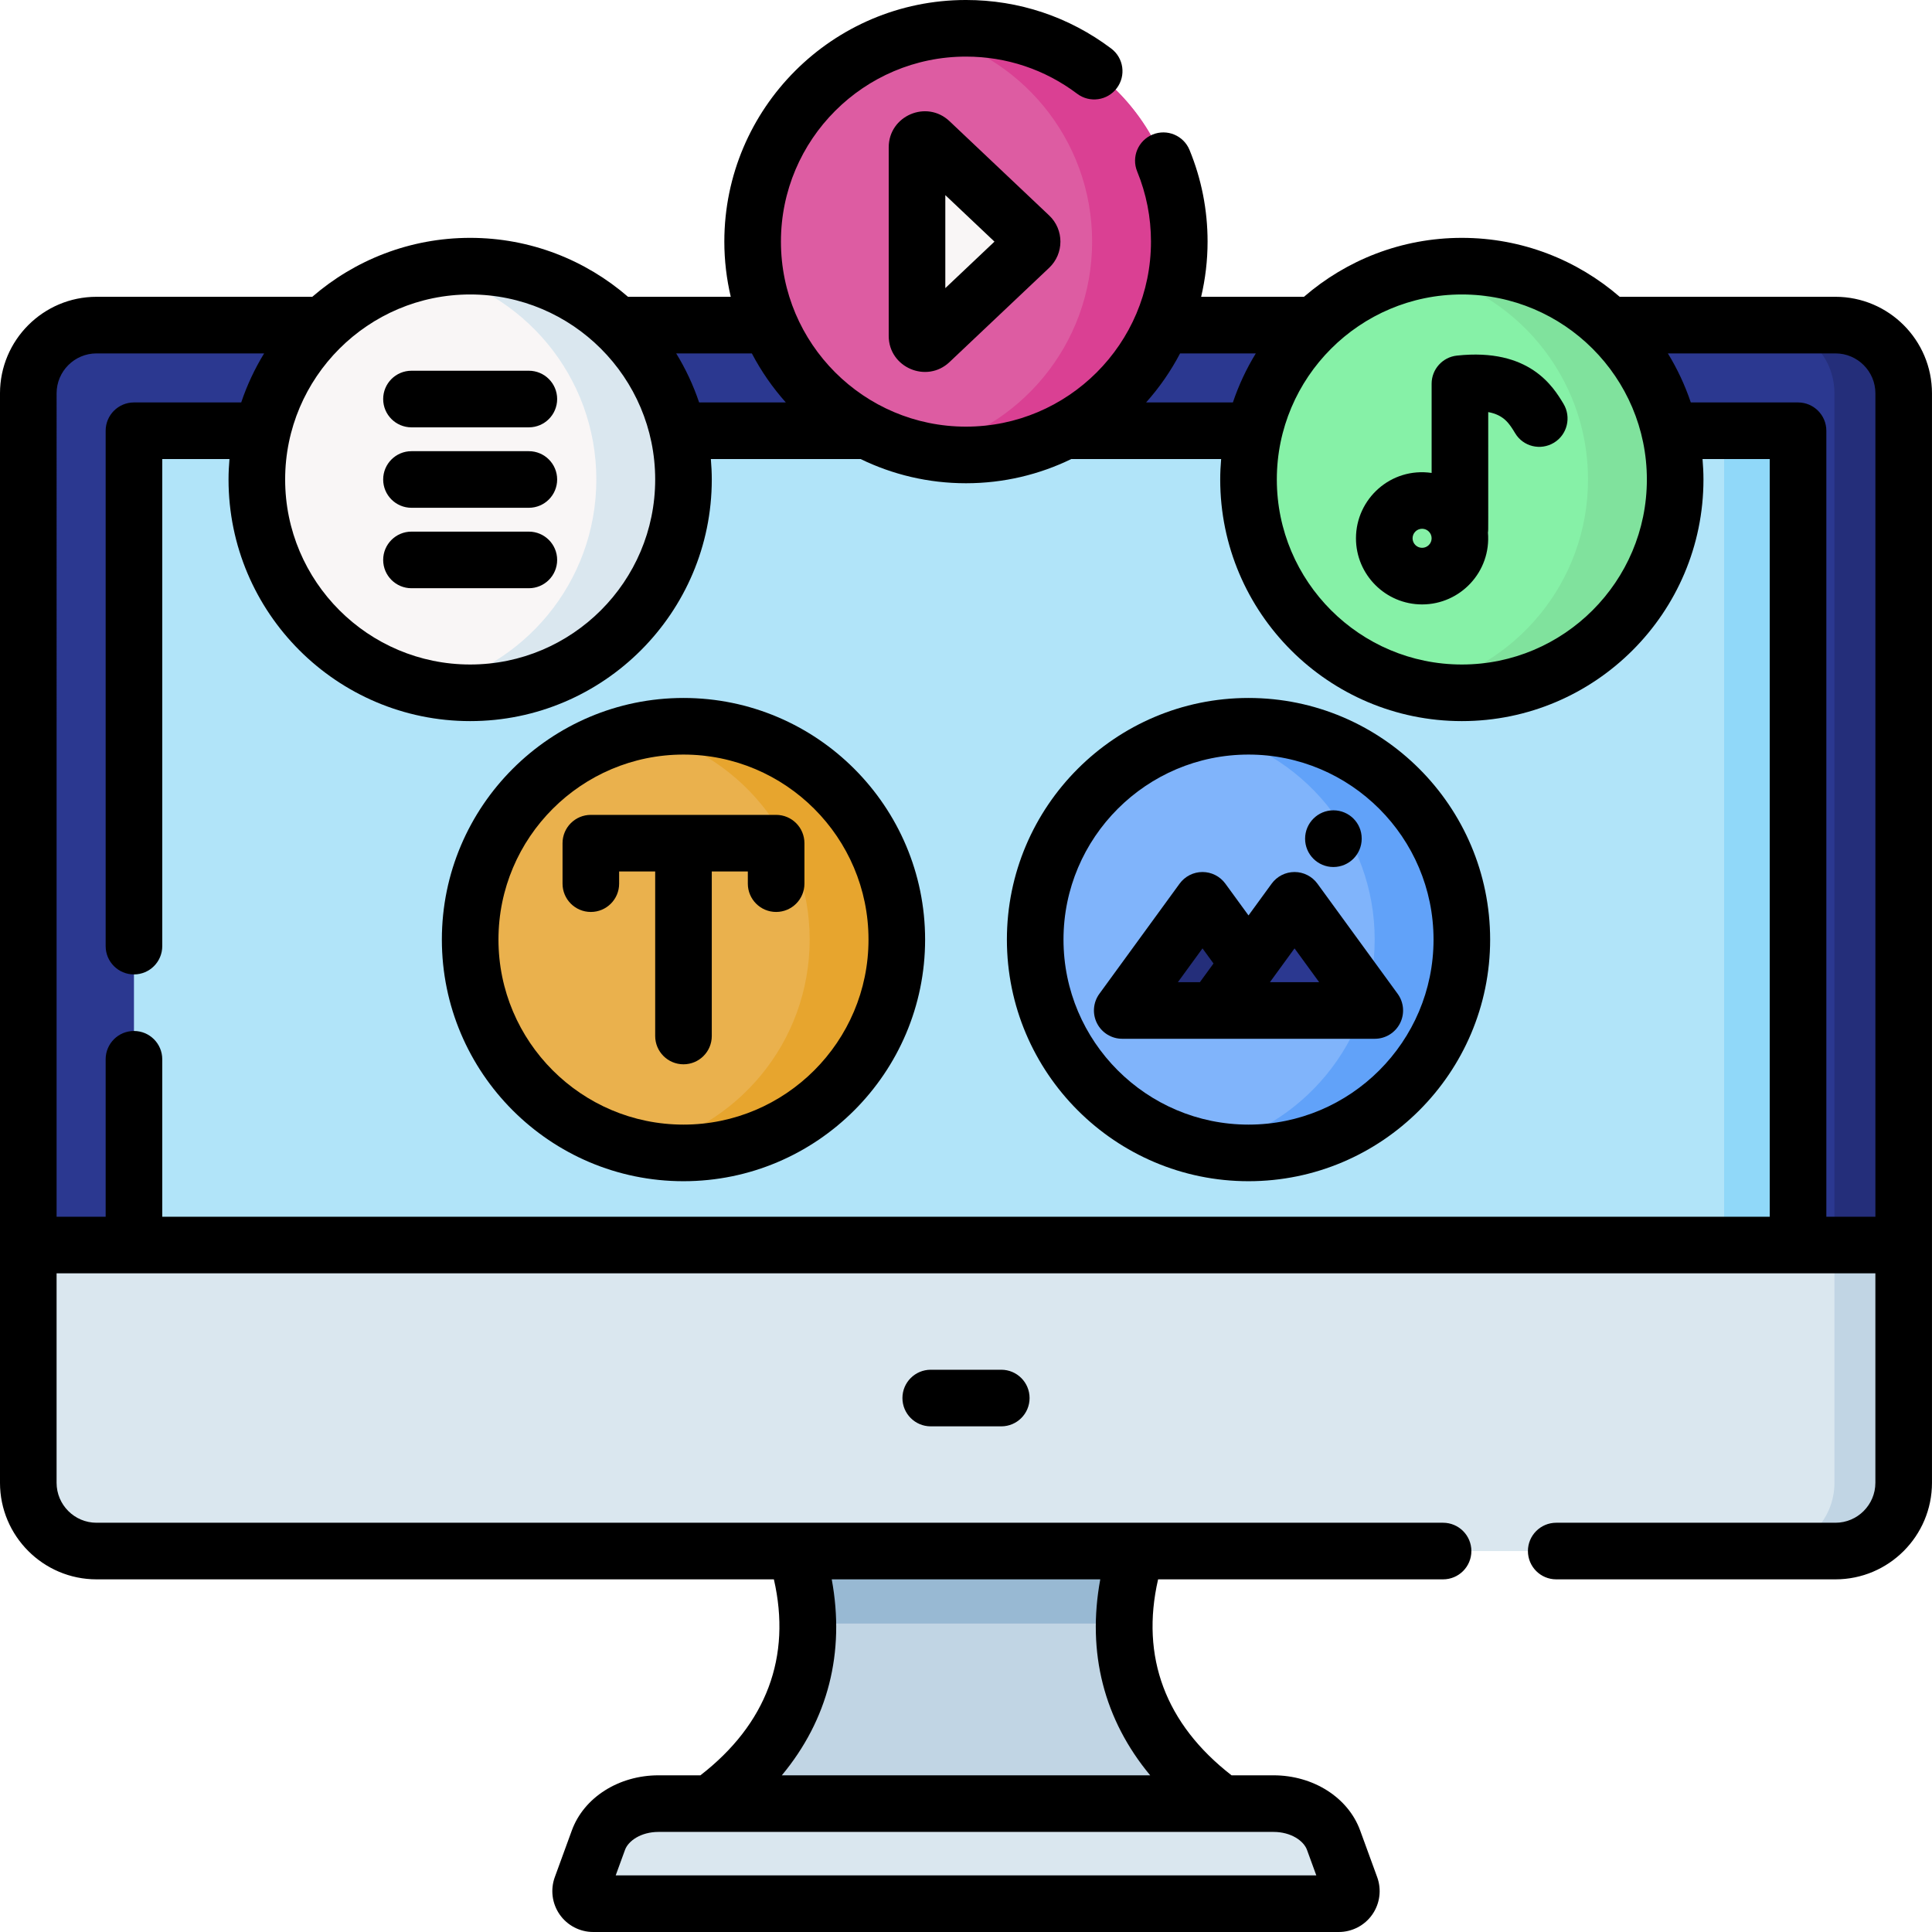 <svg xmlns="http://www.w3.org/2000/svg" id="Capa_1" height="512" viewBox="0 0 512 512" width="512"><g><g><g><path d="m504.501 104.235c0-9.99-8.1-18.08-18.08-18.08h-460.841c-9.98 0-18.08 8.09-18.08 18.08v225.71l23.108 21.434v.005h450.784v-.005l23.108-21.434v-225.71z" fill="#2b3890"></path><path d="m486.421 86.155h-18.352c9.98 0 18.08 8.09 18.08 18.08v242.733l18.352-17.023v-225.71c0-9.99-8.1-18.08-18.08-18.08z" fill="#242e7a"></path></g><path d="m504.501 329.945v63.01c0 9.99-8.1 18.09-18.08 18.09h-460.84c-9.98 0-18.08-8.1-18.08-18.09v-63.01z" fill="#dae7ef"></path><path d="m486.149 329.945v63.01c0 9.99-8.1 18.09-18.08 18.09h18.352c9.98 0 18.08-8.1 18.08-18.09v-63.01z" fill="#c1d5e4"></path></g><g><path d="m35.501 329.95v-212.658c0-1.734 1.406-3.14 3.14-3.14h434.719c1.734 0 3.14 1.406 3.14 3.14v212.658z" fill="#b1e4f9"></path><path d="m456.909 114.152v215.798h19.591v-212.658c0-1.734-1.406-3.14-3.14-3.14z" fill="#90d8f9"></path></g><path d="m354.794 504.5h-197.587c-2.313 0-3.922-2.3-3.129-4.473l4.515-12.372c2.095-5.742 8.575-9.678 15.929-9.678h162.958c7.354 0 13.834 3.937 15.929 9.678l4.515 12.372c.793 2.173-.816 4.473-3.13 4.473z" fill="#dae7ef"></path><path d="m301.185 411.045h-90.369c8.314 26.27.748 49.914-22.697 66.932h135.762c-23.444-17.018-31.01-40.662-22.696-66.932z" fill="#c1d5e4"></path><path d="m210.816 411.045c2.085 6.589 3.17 13.012 3.258 19.207h83.854c.087-6.195 1.172-12.618 3.258-19.207z" fill="#98b9d3"></path><circle cx="255.989" cy="64.033" fill="#dd5ca2" r="56.533"></circle><path d="m255.989 7.5c-3.958 0-7.82.41-11.548 1.184 25.683 5.332 44.984 28.084 44.984 55.348s-19.301 50.017-44.984 55.348c3.729.774 7.59 1.184 11.548 1.184 31.222 0 56.533-25.31 56.533-56.533s-25.311-56.531-56.533-56.531z" fill="#da4093"></path><path d="m272.886 62.546-26.415-24.989c-1.305-1.235-3.454-.309-3.454 1.487v49.978c0 1.796 2.149 2.722 3.454 1.487l26.415-24.989c.854-.808.854-2.167 0-2.974z" fill="#f9f6f6"></path><circle cx="387.403" cy="127.068" fill="#86f1a7" r="56.533"></circle><path d="m387.403 70.535c-3.958 0-7.82.41-11.548 1.184 25.683 5.332 44.984 28.084 44.984 55.348s-19.301 50.017-44.984 55.348c3.729.774 7.59 1.184 11.548 1.184 31.222 0 56.533-25.31 56.533-56.533s-25.311-56.531-56.533-56.531z" fill="#80e29d"></path><circle cx="330.87" cy="249" fill="#80b4fb" r="56.533"></circle><path d="m330.87 192.468c-3.958 0-7.82.41-11.548 1.184 25.683 5.332 44.984 28.084 44.984 55.348s-19.301 50.017-44.984 55.348c3.729.774 7.59 1.184 11.548 1.184 31.222 0 56.533-25.31 56.533-56.533s-25.311-56.531-56.533-56.531z" fill="#61a2f9"></path><g><g><path d="m318.674 238.592-21.266 29.194h42.532z" fill="#242e7a"></path><path d="m343.066 238.592-21.266 29.194h42.532z" fill="#2b3890"></path></g></g><circle cx="124.598" cy="127.068" fill="#f9f6f6" r="56.533"></circle><path d="m124.598 70.535c-3.958 0-7.82.41-11.548 1.184 25.683 5.332 44.984 28.084 44.984 55.348s-19.301 50.017-44.984 55.348c3.729.774 7.59 1.184 11.548 1.184 31.222 0 56.533-25.31 56.533-56.533s-25.311-56.531-56.533-56.531z" fill="#dae7ef"></path><circle cx="181.131" cy="249" fill="#eab14d" r="56.533"></circle><path d="m181.131 192.468c-3.958 0-7.82.41-11.548 1.184 25.683 5.332 44.984 28.084 44.984 55.348s-19.301 50.017-44.984 55.348c3.729.774 7.59 1.184 11.548 1.184 31.222 0 56.533-25.31 56.533-56.533s-25.311-56.531-56.533-56.531z" fill="#e7a52e"></path><g><path d="m486.42 78.655h-57.179c-11.232-9.72-25.854-15.62-41.838-15.62s-30.606 5.901-41.838 15.62h-27.247c1.103-4.7 1.704-9.591 1.704-14.623 0-8.385-1.608-16.556-4.781-24.287-1.573-3.832-5.956-5.665-9.786-4.091-3.832 1.573-5.663 5.954-4.091 9.786 2.428 5.915 3.658 12.17 3.658 18.592 0 27.037-21.996 49.033-49.032 49.033-27.037 0-49.033-21.996-49.033-49.033s21.995-49.032 49.033-49.032c10.729 0 20.919 3.404 29.469 9.845 3.309 2.493 8.011 1.832 10.503-1.478 2.492-3.308 1.831-8.011-1.478-10.503-11.171-8.416-24.483-12.864-38.494-12.864-35.308 0-64.033 28.725-64.033 64.033 0 5.032.602 9.922 1.704 14.623h-27.225c-11.232-9.72-25.854-15.62-41.838-15.62-15.99 0-30.618 5.905-41.852 15.632-.079-.002-.156-.012-.236-.012h-56.93c-14.104-.001-25.58 11.474-25.58 25.579v288.72c0 14.11 11.476 25.59 25.58 25.59h179.508c4.713 20.519-1.946 38.351-19.467 51.932h-11.1c-10.553 0-19.785 5.87-22.975 14.607l-4.515 12.372c-1.211 3.318-.725 7.027 1.3 9.922 2.025 2.894 5.343 4.622 8.875 4.622h197.588c3.533 0 6.852-1.729 8.877-4.624 2.024-2.896 2.509-6.604 1.298-9.92l-4.515-12.371c-3.188-8.738-12.421-14.608-22.975-14.608h-11.1c-17.52-13.581-24.18-31.412-19.467-51.932h75.521c4.143 0 7.5-3.357 7.5-7.5s-3.357-7.5-7.5-7.5c-37.712 0-322.513 0-356.854 0-5.834 0-10.58-4.751-10.58-10.59v-55.511c442.246.001 439.041 0 482 0v55.511c0 5.839-4.746 10.59-10.58 10.59h-73.999c-4.143 0-7.5 3.357-7.5 7.5s3.357 7.5 7.5 7.5h73.999c14.104 0 25.58-11.479 25.58-25.59v-288.72c.001-14.105-11.474-25.58-25.579-25.58zm-140.057 411.572 2.472 6.773h-185.669l2.471-6.773c.862-2.36 4.19-4.75 8.884-4.75h162.959c4.694 0 8.021 2.39 8.883 4.75zm-54.781-71.682c-3.583 19.407.991 37.206 13.228 51.932h-97.619c12.237-14.726 16.811-32.524 13.228-51.932zm144.854-291.477c0 27.037-21.996 49.032-49.033 49.032-27.036 0-49.032-21.996-49.032-49.032s21.996-49.033 49.032-49.033c27.037 0 49.033 21.996 49.033 49.033zm-103.632-33.413c-2.491 4.056-4.531 8.413-6.077 12.997h-23.002c3.511-3.928 6.539-8.292 9.006-12.997zm-124.55 12.997h-22.979c-1.547-4.584-3.586-8.941-6.077-12.997h20.051c2.465 4.705 5.494 9.069 9.005 12.997zm-34.623 20.416c0 27.037-21.996 49.032-49.033 49.032-27.036 0-49.032-21.996-49.032-49.032s21.996-49.033 49.032-49.033c27.037 0 49.033 21.996 49.033 49.033zm-158.631-22.833c0-5.834 4.746-10.58 10.58-10.58h44.419c-2.491 4.056-4.531 8.413-6.077 12.997h-28.422c-4.143 0-7.5 3.358-7.5 7.5v136.58c0 4.142 3.357 7.5 7.5 7.5s7.5-3.357 7.5-7.5v-129.08h17.811c-.151 1.787-.246 3.59-.246 5.416 0 35.308 28.725 64.032 64.032 64.032s64.033-28.725 64.033-64.032c0-1.826-.095-3.628-.246-5.416h39.694c8.441 4.105 17.91 6.413 27.91 6.413 10.009 0 19.487-2.313 27.933-6.425.08.003.158.012.239.012h39.455c-.151 1.787-.246 3.59-.246 5.416 0 35.308 28.725 64.032 64.032 64.032s64.033-28.725 64.033-64.032c0-1.826-.095-3.628-.246-5.416h17.812v200.792h-426v-41.726c0-4.143-3.357-7.5-7.5-7.5s-7.5 3.357-7.5 7.5v41.726h-13zm469 218.21v-208.293c0-4.142-3.357-7.5-7.5-7.5h-28.421c-1.547-4.584-3.586-8.941-6.077-12.997h44.418c5.834 0 10.58 4.746 10.58 10.58v218.209h-13z"></path><path d="m246.654 362.996c-4.143 0-7.5 3.357-7.5 7.5s3.357 7.5 7.5 7.5h18.694c4.143 0 7.5-3.357 7.5-7.5s-3.357-7.5-7.5-7.5z"></path><path d="m251.626 32.11c-6.069-5.745-16.108-1.435-16.108 6.934v49.978c0 8.367 10.056 12.661 16.107 6.936l26.416-24.989c3.969-3.758 3.983-10.099 0-13.87-.001 0-.001 0-.001 0zm-1.108 44.246v-24.646l13.026 12.323z"></path><path d="m376.87 160.179c10.135 0 18.347-8.669 17.448-19.049.149-1.093.044.721.077-31.922 4.217.77 5.64 3.125 7.146 5.618 2.142 3.545 6.728 4.643 10.272 2.5 3.545-2.142 4.659-6.792 2.518-10.337-2.683-4.441-8.956-14.841-28.244-12.752-3.807.413-6.691 3.627-6.691 7.457v23.638c-10.82-1.573-20.05 6.882-20.05 17.322 0 9.663 7.861 17.525 17.524 17.525zm0-20.051c1.393 0 2.525 1.133 2.525 2.525s-1.133 2.525-2.525 2.525-2.524-1.133-2.524-2.525 1.133-2.525 2.524-2.525z"></path><path d="m330.87 313.033c35.308 0 64.032-28.725 64.032-64.033s-28.725-64.032-64.032-64.032-64.033 28.724-64.033 64.032 28.726 64.033 64.033 64.033zm0-113.065c27.036 0 49.032 21.996 49.032 49.032s-21.996 49.033-49.032 49.033c-27.037 0-49.033-21.996-49.033-49.033s21.996-49.032 49.033-49.032z"></path><path d="m321.8 275.287h42.532c2.822 0 5.405-1.584 6.685-4.1 1.279-2.515 1.039-5.535-.622-7.816l-21.266-29.194c-1.412-1.938-3.665-3.084-6.063-3.084s-4.65 1.146-6.063 3.084l-6.134 8.42-6.134-8.42c-1.412-1.938-3.665-3.084-6.063-3.084s-4.65 1.146-6.063 3.084l-21.266 29.194c-1.661 2.281-1.901 5.302-.622 7.816 1.279 2.516 3.862 4.1 6.685 4.1zm27.79-15h-13.048l.331-.455c.013-.018.026-.036.04-.054l6.154-8.448zm-30.916-8.957 2.917 4.005-3.607 4.952h-5.833z"></path><path d="m353.363 229.767c4.143 0 7.5-3.358 7.5-7.5v-.053c0-4.142-3.357-7.473-7.5-7.473s-7.5 3.384-7.5 7.526 3.357 7.5 7.5 7.5z"></path><path d="m109.045 113.25h31.106c4.143 0 7.5-3.358 7.5-7.5s-3.357-7.5-7.5-7.5h-31.106c-4.143 0-7.5 3.358-7.5 7.5s3.358 7.5 7.5 7.5z"></path><path d="m109.045 134.568h31.106c4.143 0 7.5-3.358 7.5-7.5s-3.357-7.5-7.5-7.5h-31.106c-4.143 0-7.5 3.358-7.5 7.5s3.358 7.5 7.5 7.5z"></path><path d="m109.045 155.886h31.106c4.143 0 7.5-3.358 7.5-7.5s-3.357-7.5-7.5-7.5h-31.106c-4.143 0-7.5 3.358-7.5 7.5s3.358 7.5 7.5 7.5z"></path><path d="m181.131 313.033c35.308 0 64.032-28.725 64.032-64.033s-28.725-64.032-64.032-64.032-64.033 28.724-64.033 64.032 28.725 64.033 64.033 64.033zm0-113.065c27.036 0 49.032 21.996 49.032 49.032s-21.996 49.033-49.032 49.033c-27.037 0-49.033-21.996-49.033-49.033s21.996-49.032 49.033-49.032z"></path><path d="m156.578 241.677c4.143 0 7.5-3.358 7.5-7.5v-3.227h9.553v43.602c0 4.143 3.357 7.5 7.5 7.5s7.5-3.357 7.5-7.5v-43.602h9.553v3.227c0 4.142 3.357 7.5 7.5 7.5s7.5-3.358 7.5-7.5v-10.727c0-4.142-3.357-7.5-7.5-7.5h-49.105c-4.143 0-7.5 3.358-7.5 7.5v10.727c-.001 4.142 3.357 7.5 7.499 7.5z"></path></g></g></svg>